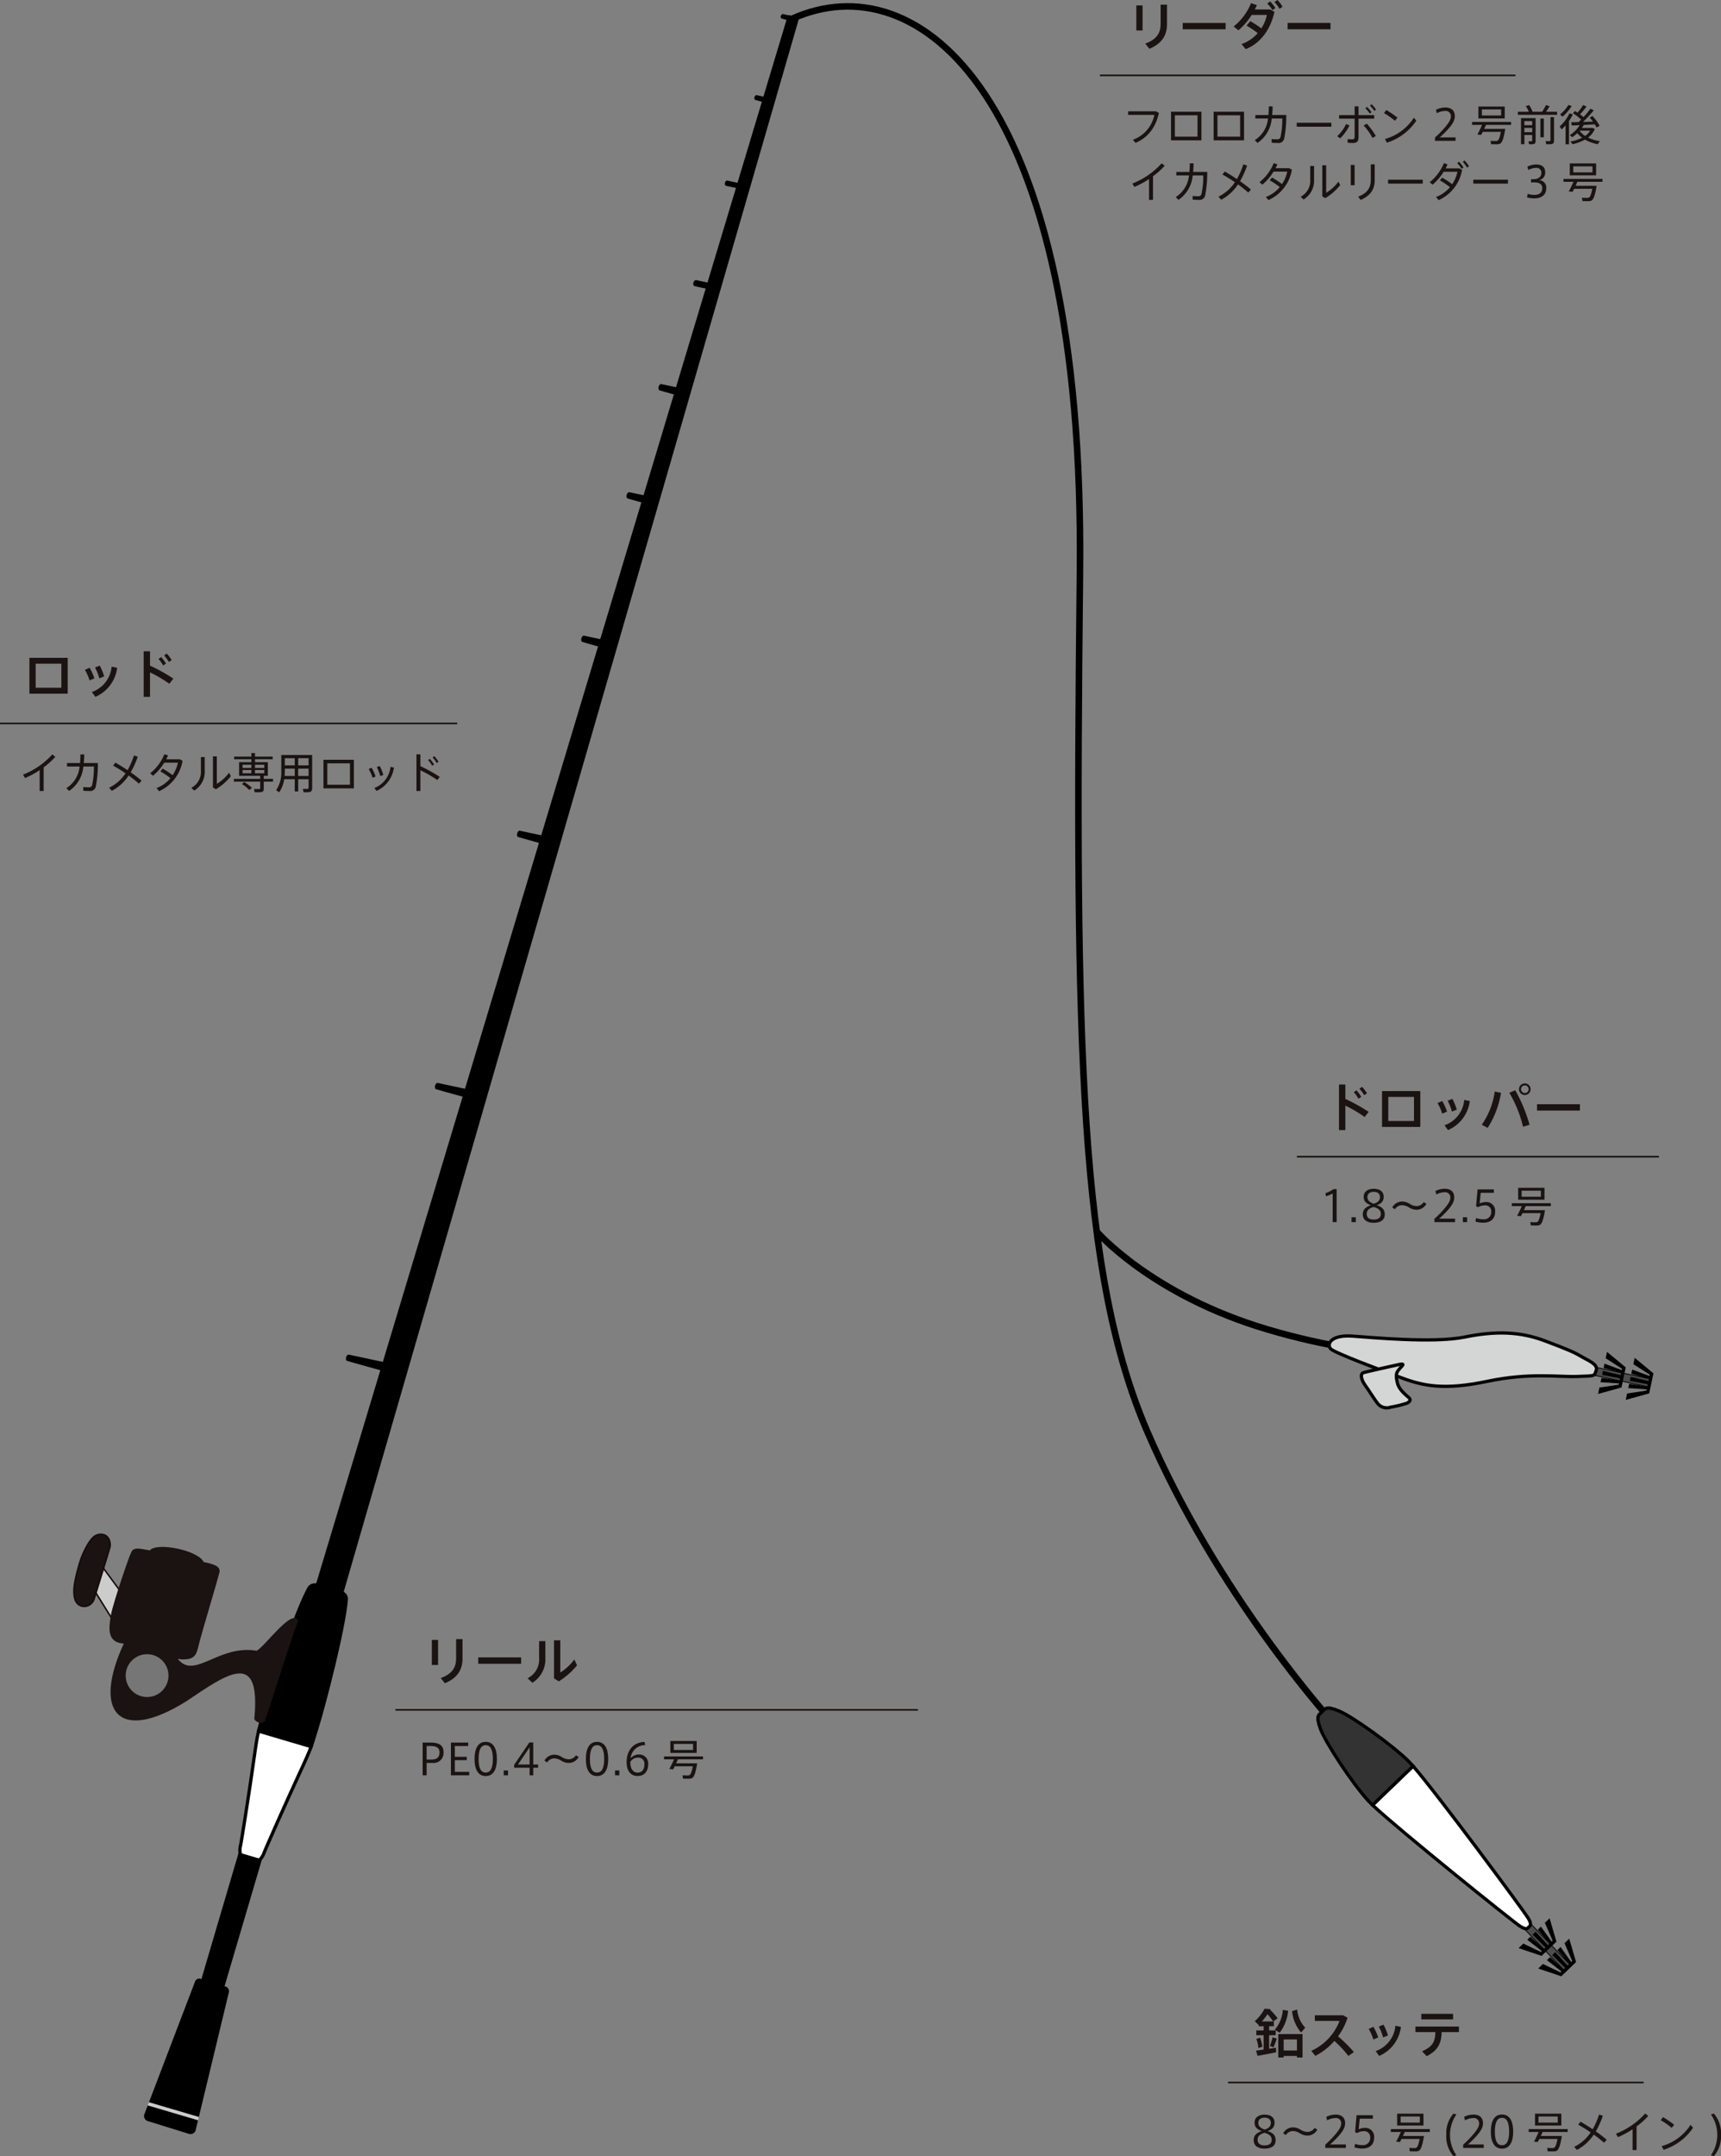 <svg xmlns="http://www.w3.org/2000/svg" width="453.654" height="568" viewBox="0 0 453.654 568">
  <rect x="0" y="0" width="453.654" height="568" fill="#808080" stroke="none"/>
  <g id="イカメタル" transform="translate(226.827 284)">
    <g id="グループ_626" data-name="グループ 626" transform="translate(-226.827 -284)">
      <g id="グループ_614" data-name="グループ 614" transform="translate(19.489 1.69)">
        <rect id="長方形_480" data-name="長方形 480" width="6.384" height="52.282" transform="translate(46.574 475.685) rotate(16.427)"/>
        <g id="グループ_600" data-name="グループ 600" transform="translate(58.572 2.249)">
          <path id="パス_11528" data-name="パス 11528" d="M90.365,435.338l7.457,2.2L222.947,5.369l-2.93-.808Z" transform="translate(-90.365 -4.56)"/>
        </g>
        <path id="パス_11529" data-name="パス 11529" d="M116.747,417.8s-10.592-2.915-10.892-3.045c-.66-.283-.12-1.8.443-1.65.276.072,11.019,2.355,11.019,2.355Z" transform="translate(-33.861 -57.935)"/>
        <path id="パス_11530" data-name="パス 11530" d="M143.9,334.947s-10.592-2.916-10.892-3.045c-.661-.284-.121-1.8.442-1.65.276.072,11.02,2.355,11.02,2.355Z" transform="translate(-37.558 -46.654)"/>
        <path id="パス_11531" data-name="パス 11531" d="M167.379,257.6s-9.017-2.482-9.317-2.611c-.66-.284-.12-1.8.443-1.65.276.072,9.353,2,9.353,2Z" transform="translate(-40.969 -36.182)"/>
        <path id="パス_11532" data-name="パス 11532" d="M184.889,197.54s-6.942-1.908-7.242-2.037c-.66-.284-.12-1.8.443-1.65.276.072,6.828,1.462,6.828,1.462Z" transform="translate(-43.636 -28.083)"/>
        <path id="パス_11533" data-name="パス 11533" d="M198.079,153.609s-6.3-1.73-6.6-1.859c-.661-.284-.121-1.8.442-1.651.276.072,6.485,1.39,6.485,1.39Z" transform="translate(-45.519 -22.126)"/>
        <path id="パス_11534" data-name="パス 11534" d="M207.162,120.453s-5.643-1.548-5.942-1.677c-.66-.284-.12-1.8.443-1.65.276.072,5.985,1.283,5.985,1.283Z" transform="translate(-46.845 -17.636)"/>
        <path id="パス_11535" data-name="パス 11535" d="M217.108,88.1s-4.952-.984-5.251-1.111c-.662-.279-.137-1.727.426-1.581.276.072,4.98,1.075,4.98,1.075Z" transform="translate(-48.293 -13.318)"/>
        <path id="パス_11536" data-name="パス 11536" d="M226.141,57.385s-4.35-.82-4.653-.94c-.665-.264-.188-1.514.375-1.37.276.071,4.311.948,4.311.948Z" transform="translate(-49.602 -9.187)"/>
        <path id="パス_11537" data-name="パス 11537" d="M234.077,31.283s-3.274-.869-3.577-.986c-.667-.257-.214-1.412.35-1.267.276.071,3.654.81,3.654.81Z" transform="translate(-50.828 -5.641)"/>
        <path id="パス_11538" data-name="パス 11538" d="M241.86,6.41s-3-.793-3.3-.908c-.668-.252-.231-1.343.333-1.2.276.071,3.358.786,3.358.786Z" transform="translate(-51.925 -2.274)"/>
        <g id="グループ_601" data-name="グループ 601" transform="translate(43.762 415.841)">
          <path id="パス_11539" data-name="パス 11539" d="M94.3,521.005c1.9-6.177,7.089-26.031,7.724-33.812.117-1.429-1.3-2.017-2.494-2.389-.765-.239-1.38-.427-2-.607s-1.239-.362-2.012-.576c-1.2-.333-2.714-.609-3.391.655-3.688,6.88-10.1,26.371-11.855,32.593-.659,2.341-1.039,3.556-1.367,4.971l13.852,4.084C93.242,524.556,93.582,523.329,94.3,521.005Z" transform="translate(-73.993 -483.34)" stroke="#000" stroke-miterlimit="10" stroke-width="0.864"/>
          <path id="パス_11540" data-name="パス 11540" d="M73.27,558.587c-.067.245-.138,1.818.308,1.95l.909.268,2.7.8.909.268c.446.132,1.24-1.228,1.317-1.469.333-1.058,6.49-14.873,9.482-21.314,1.76-3.786,2.521-5.532,3.083-7.094l-13.852-4.084c-.375,1.617-.682,3.5-1.259,7.632C75.887,542.572,73.564,557.518,73.27,558.587Z" transform="translate(-73.22 -489.408)" fill="#fff" stroke="#000" stroke-miterlimit="10" stroke-width="0.864"/>
        </g>
        <g id="グループ_603" data-name="グループ 603" transform="translate(0 402.507)">
          <g id="グループ_602" data-name="グループ 602" transform="translate(4.776 8.216)">
            <path id="パス_11541" data-name="パス 11541" d="M46.315,498.809,30.557,477.416,28.09,483c5.371,8.672,11.108,17.88,11.737,18.66,1.211,1.5,3.7,1.621,5.665.851S47.07,499.885,46.315,498.809Z" transform="translate(-28.09 -477.416)" fill="#ccc" stroke="#140b0a" stroke-linecap="round" stroke-linejoin="round" stroke-width="0.398"/>
          </g>
          <path id="パス_11542" data-name="パス 11542" d="M43.06,506.239a3.067,3.067,0,1,0,1.042-6.014,8.176,8.176,0,0,1-1.645-1.678,9.516,9.516,0,0,1-.74-1.234s-.611-.63-1.733.2-1.075,1.435-.882,1.813a16.685,16.685,0,0,1,1.789,3.29A3.064,3.064,0,0,0,43.06,506.239Z" transform="translate(-24.799 -471.877)" fill="#192023" stroke="#140b0a" stroke-linecap="round" stroke-linejoin="round" stroke-width="0.398"/>
          <path id="パス_11543" data-name="パス 11543" d="M32.041,471.308c-.39,1.408-3.711,12.209-4.152,13.6a2.752,2.752,0,0,1-3.137,1.945c-1.264-.324-2.013-1.235-2.16-3.144s.238-3.886,1.264-7.581,2.853-6.68,3.9-7.527a2.875,2.875,0,0,1,2.655-.59C31.993,468.453,32.278,470.453,32.041,471.308Z" transform="translate(-22.561 -467.905)" fill="#1a1311" stroke="#140b0a" stroke-linecap="round" stroke-linejoin="round" stroke-width="0.398"/>
          <path id="パス_11544" data-name="パス 11544" d="M83.189,491.334C81.855,487.309,74,498.5,72.163,499.1c-9.537-1.628-15.838,6.954-20.128,2.808-.923-.753-.43-.752.208-.521,4.217.159,4.1-1.6,4.952-4.826s4.8-16.4,5.142-17.859c.572-1.779-1.246-2.389-4.1-2.965-1.447-3.122-12.328-5.3-14.187-3.083-2.4-.334-4.543-1.222-5.046.933.375-1.607-4.625,12.7-5.2,16.064-.582,3.423-1.155,7.293,3.38,7.561-8.275,17.87-1.5,26.485,16.575,15.145,10.96-7.4,19.573-13.53,17.834,4.592-.073.758,2.374,2,2.907.385C76.975,509.841,82.816,491.175,83.189,491.334Z" transform="translate(-24.04 -468.428)" fill="#1a1311"/>
          <circle id="楕円形_12" data-name="楕円形 12" cx="6.076" cy="6.076" r="6.076" transform="translate(13.205 31.151)" fill="#767676" stroke="#1a1311" stroke-miterlimit="10" stroke-width="0.864"/>
        </g>
        <path id="パス_11545" data-name="パス 11545" d="M241.687,5.221c33.1-14.957,77.267,19.43,75.888,146.006s-.022,184.949,17.767,226.2,47.4,76.931,63.372,91.824" transform="translate(-52.396 -1.956)" fill="none" stroke="#000" stroke-miterlimit="10" stroke-width="1.728"/>
        <g id="グループ_607" data-name="グループ 607" transform="translate(327.913 448.279)">
          <rect id="長方形_481" data-name="長方形 481" width="2.152" height="15.907" transform="translate(54.183 57.941) rotate(-43.877)" fill="#4d4d4d" stroke="#000" stroke-miterlimit="10" stroke-width="0.216"/>
          <g id="グループ_604" data-name="グループ 604">
            <path id="パス_11546" data-name="パス 11546" d="M457.65,580.73c1.83,1.228,2.108.492,2.353.256s.993-.484-.163-2.361c-1.348-2.192-23.963-32.731-30.33-40.042l-10.682,10.271C425.883,555.5,455.513,579.3,457.65,580.73Z" transform="translate(-404.428 -523.3)" fill="#fff" stroke="#000" stroke-miterlimit="10" stroke-width="0.864"/>
            <path id="パス_11547" data-name="パス 11547" d="M426.238,535.079c-4.434-4.444-15.135-12.051-18.561-13.433-3.35-1.353-3.524-.647-4.451.244s-1.639,1.038-.419,4.438c1.247,3.477,8.429,14.468,12.7,19.072.252.273.611.626,1.055,1.044l10.682-10.271C426.839,535.714,426.5,535.342,426.238,535.079Z" transform="translate(-402.159 -520.891)" fill="#333" stroke="#000" stroke-miterlimit="10" stroke-width="0.864"/>
          </g>
          <g id="グループ_605" data-name="グループ 605" transform="translate(53.11 55.582)">
            <path id="パス_11548" data-name="パス 11548" d="M470.493,586.251l2.027,4.7-.4.384L469.3,587.4l-.663.637,3.114,3.66-.6.576-3.247-3.532-.625.6,3.4,3.383-.6.576-3.535-3.255-.663.637,3.83,2.972-.4.384-4.622-2.21-1.057,1.017,5.84,1.965,1.034-.994,1.737-1.671,1.034-.994-1.735-5.913Z" transform="translate(-463.639 -585.234)" stroke="#000" stroke-miterlimit="10" stroke-width="0.216"/>
          </g>
          <g id="グループ_606" data-name="グループ 606" transform="translate(58.284 60.964)">
            <path id="パス_11549" data-name="パス 11549" d="M476.484,592.481l2.027,4.7-.4.384-2.819-3.943-.663.637,3.114,3.66-.6.576-3.247-3.532-.625.6,3.4,3.383-.6.576-3.535-3.255-.663.637,3.83,2.972-.4.384-4.622-2.21-1.057,1.017,5.84,1.965,1.034-.994,1.737-1.671,1.034-.994-1.735-5.913Z" transform="translate(-469.63 -591.464)" stroke="#000" stroke-miterlimit="10" stroke-width="0.216"/>
          </g>
        </g>
        <path id="パス_11550" data-name="パス 11550" d="M334.51,375.434s14.416,16.843,45.276,25.942,49.528,6.1,49.528,6.1" transform="translate(-65.035 -52.808)" fill="none" stroke="#000" stroke-miterlimit="10" stroke-width="1.728"/>
        <g id="グループ_612" data-name="グループ 612" transform="translate(330.897 349.464)">
          <g id="グループ_610" data-name="グループ 610" transform="translate(68.952 5.179)">
            <rect id="長方形_482" data-name="長方形 482" width="2.152" height="15.907" transform="matrix(0.209, -0.978, 0.978, 0.209, 0, 5.785)" fill="#4d4d4d" stroke="#000" stroke-miterlimit="10" stroke-width="0.216"/>
            <g id="グループ_608" data-name="グループ 608" transform="translate(2.051)">
              <path id="パス_11551" data-name="パス 11551" d="M489.793,413.931l4.315,2.761-.116.542-4.544-1.687-.192.9,4.63,1.287-.173.812-4.668-1.107-.181.847,4.713.9L493.4,420l-4.752-.716-.192.9,4.837.316-.116.542-5.067.759-.306,1.435,5.939-1.645.3-1.4.5-2.357.3-1.4L490.1,412.5Z" transform="translate(-487.808 -412.497)" stroke="#000" stroke-miterlimit="10" stroke-width="0.216"/>
            </g>
            <g id="グループ_609" data-name="グループ 609" transform="translate(9.353 1.559)">
              <path id="パス_11552" data-name="パス 11552" d="M498.246,415.736l4.315,2.761-.116.542-4.545-1.687-.192.9,4.63,1.287-.173.812-4.668-1.107-.181.847,4.713.9-.173.812-4.752-.716-.192.9,4.837.316-.116.542-5.067.759-.306,1.435,5.939-1.645.3-1.4.5-2.357.3-1.4-4.749-3.926Z" transform="translate(-496.261 -414.301)" stroke="#000" stroke-miterlimit="10" stroke-width="0.216"/>
            </g>
          </g>
          <g id="グループ_611" data-name="グループ 611">
            <path id="パス_11553" data-name="パス 11553" d="M411.717,407.329c4.791.323,21.327,1.933,29.569.258s14.637-1.467,21.186,1,7.654,2.97,10.163,4.434c1.3.759,3.886,1.8,3.36,3.3-.565,1.609-.119,1.467-5.046,1.646s-12.4-1.084-23.7,1.284-16.77,1.221-22.383-.858-17.775-6.628-18.851-7.684S405.724,406.923,411.717,407.329Z" transform="translate(-405.613 -406.501)" fill="#d4d5d5" stroke="#070304" stroke-miterlimit="10" stroke-width="0.864"/>
            <path id="パス_11554" data-name="パス 11554" d="M425.754,416.022s-8.646,1.89-9.742,2.224-.5,2.074.452,3.391,2.876,4.394,3.463,4.97a3.037,3.037,0,0,0,3.152.755,32.216,32.216,0,0,0,4.387-1.075c.772-.395,1.025-.915.5-1.427s-2.624-2-3.05-3.943c-.172-.784-.569-2.141.14-3.142C425.839,416.673,427.118,415.851,425.754,416.022Z" transform="translate(-406.949 -407.794)" fill="#d4d5d5" stroke="#070304" stroke-miterlimit="10" stroke-width="0.864"/>
          </g>
        </g>
        <g id="グループ_613" data-name="グループ 613" transform="translate(18.459 519.552)">
          <path id="パス_11555" data-name="パス 11555" d="M66.5,607.084a1.3,1.3,0,0,0-.965-1.633l-6.375-1.977a1.2,1.2,0,0,0-1.608.834l-12.1,31.678L58.6,639.861Z" transform="translate(-44.137 -603.398)"/>
          <path id="パス_11556" data-name="パス 11556" d="M43.977,644.565a1.436,1.436,0,0,0,1.109,1.677l10.56,3.276a1.437,1.437,0,0,0,1.864-.754l.676-2.8-13.251-3.907Z" transform="translate(-43.93 -608.662)"/>
          <path id="パス_11557" data-name="パス 11557" d="M45.4,641.122l-.308.807,13.25,3.907.2-.839Z" transform="translate(-44.088 -608.535)" fill="#ccc"/>
        </g>
      </g>
      <g id="グループ_615" data-name="グループ 615" transform="translate(7.755 171.572)">
        <path id="パス_11558" data-name="パス 11558" d="M19.071,200.616v9.444H8.977v-9.444ZM17.4,208.5v-6.347H10.623V208.5Z" transform="translate(-8.977 -198.887)" fill="#1a1311"/>
        <path id="パス_11559" data-name="パス 11559" d="M27.15,203.552a14.435,14.435,0,0,1,1.259,2.794l-1.272.539a12.012,12.012,0,0,0-1.23-2.779Zm7.26.014a9.624,9.624,0,0,1-5.739,7.647l-.926-1.272a7.787,7.787,0,0,0,5.2-6.678Zm-4.59-.581a15.273,15.273,0,0,1,1.161,2.834l-1.272.526a13.456,13.456,0,0,0-1.134-2.863Z" transform="translate(-11.282 -199.21)" fill="#1a1311"/>
        <path id="パス_11560" data-name="パス 11560" d="M51.669,205.819,50.6,207.174a33.6,33.6,0,0,0-5.088-3v6.443H43.843v-12h1.673V202.4A45.777,45.777,0,0,1,51.669,205.819Zm-3.207-5.669a10.5,10.5,0,0,1,1.258,1.715l-.746.484a9,9,0,0,0-1.23-1.715Zm1.466-.927a10.786,10.786,0,0,1,1.3,1.715l-.746.485a8.853,8.853,0,0,0-1.259-1.7Z" transform="translate(-13.724 -198.615)" fill="#1a1311"/>
      </g>
      <g id="グループ_616" data-name="グループ 616" transform="translate(6.069 198.386)">
        <path id="パス_11561" data-name="パス 11561" d="M12.46,239.707H11.416v-5.5a22.232,22.232,0,0,1-3.863,2.089l-.528-.9a20.313,20.313,0,0,0,7.715-5.323l.8.629a18.282,18.282,0,0,1-3.077,2.763Z" transform="translate(-7.025 -229.712)" fill="#1a1311"/>
        <path id="パス_11562" data-name="パス 11562" d="M23.853,232.339c.067-.707.1-1.46.112-2.268h1c-.011.8-.056,1.561-.124,2.268h3.717a30.392,30.392,0,0,1-.55,6.221,1.506,1.506,0,0,1-1.684,1.146,13,13,0,0,1-1.617-.079v-.966a13.619,13.619,0,0,0,1.471.078.8.8,0,0,0,.853-.549,20.934,20.934,0,0,0,.472-4.93H24.729a8.656,8.656,0,0,1-3.751,6.435l-.719-.742a7.521,7.521,0,0,0,3.481-5.693H20.416v-.922Z" transform="translate(-8.827 -229.712)" fill="#1a1311"/>
        <path id="パス_11563" data-name="パス 11563" d="M38.159,234.258a20.253,20.253,0,0,0,1.684-3.875l1,.337a23.888,23.888,0,0,1-1.864,4.11,32.586,32.586,0,0,1,2.875,2.2l-.707.786a31.705,31.705,0,0,0-2.706-2.146,12.04,12.04,0,0,1-4.425,4.032l-.731-.809a10.879,10.879,0,0,0,4.336-3.8,37.661,37.661,0,0,0-3.279-2.033l.606-.785C35.9,232.809,37.036,233.516,38.159,234.258Z" transform="translate(-10.6 -229.754)" fill="#1a1311"/>
        <path id="パス_11564" data-name="パス 11564" d="M49.119,233.8a26.017,26.017,0,0,1,2.628,1.729,9.067,9.067,0,0,0,1.381-3.29h-3.6a13.723,13.723,0,0,1-2.953,3.436l-.752-.639a12.4,12.4,0,0,0,3.751-5.032l.955.326c-.135.326-.292.663-.483,1.022h3.616l.7.393a10.746,10.746,0,0,1-6.188,8.008l-.674-.831a8.648,8.648,0,0,0,3.661-2.605,18.5,18.5,0,0,0-2.65-1.775Z" transform="translate(-12.307 -229.703)" fill="#1a1311"/>
        <path id="パス_11565" data-name="パス 11565" d="M61.912,230.849v3.572a5.792,5.792,0,0,1-2.762,5.256l-.775-.719a4.747,4.747,0,0,0,2.527-4.583v-3.526Zm3.19-.18v7.244a11.251,11.251,0,0,0,3.234-2.943l.46.933a15.082,15.082,0,0,1-3.93,3.425l-.786-.473v-8.187Z" transform="translate(-14.017 -229.793)" fill="#1a1311"/>
        <path id="パス_11566" data-name="パス 11566" d="M78.3,236.45v-.8H72.743v-3.583h3.234v-.775H71.44v-.707h4.538v-.932h.955v.932H81.6v.707H76.932v.775h3.391v3.583H79.245v.8h2.437v.73H79.245v1.853c0,.528-.168.842-.663.909a13.975,13.975,0,0,1-1.741.023l-.168-.842c.46.022,1.157.022,1.348.011s.281-.1.281-.281V237.18h-6.94v-.73Zm-4.211.83a12.027,12.027,0,0,1,2.055,1.562l-.741.528a9.987,9.987,0,0,0-1.932-1.572A3.668,3.668,0,0,0,74.091,237.28Zm-.427-3.706h2.313v-.842H73.664Zm0,1.4h2.313v-.853H73.664Zm5.716-1.4v-.842H76.932v.842Zm0,1.4v-.853H76.932v.853Z" transform="translate(-15.785 -229.655)" fill="#1a1311"/>
        <path id="パス_11567" data-name="パス 11567" d="M90.075,236.631v3.223h-.91v-3.223H86.38a8.033,8.033,0,0,1-1.314,3.436l-.809-.55a8.253,8.253,0,0,0,1.359-5.1V230.24h8.142v8.693c0,.629-.18,1-.786,1.1a10.307,10.307,0,0,1-1.482.022c-.067-.382-.124-.64-.18-.9a8.6,8.6,0,0,0,1.168.022c.27-.022.337-.157.337-.393v-2.156Zm-.91-.854v-1.943H86.549v.585c0,.46-.022.909-.057,1.358Zm0-2.8v-1.887H86.549v1.887Zm3.65,0v-1.887h-2.74v1.887Zm0,2.8v-1.943h-2.74v1.943Z" transform="translate(-17.541 -229.735)" fill="#1a1311"/>
        <path id="パス_11568" data-name="パス 11568" d="M106.719,231.7v7.536H98.7V231.7Zm-1.033,6.57V232.64H99.712v5.626Z" transform="translate(-19.507 -229.933)" fill="#1a1311"/>
        <path id="パス_11569" data-name="パス 11569" d="M113.269,234.054a11.449,11.449,0,0,1,1.044,2.314l-.786.326a9.88,9.88,0,0,0-1.033-2.292Zm5.885-.034a7.9,7.9,0,0,1-4.582,6.144L114,239.39a6.67,6.67,0,0,0,4.245-5.56Zm-3.74-.427a13.014,13.014,0,0,1,.943,2.348l-.8.325a10.583,10.583,0,0,0-.921-2.358Z" transform="translate(-21.385 -230.191)" fill="#1a1311"/>
        <path id="パス_11570" data-name="パス 11570" d="M133.223,235.986l-.651.832a30.46,30.46,0,0,0-4.458-2.573V239.7H127.08v-9.659h1.033v3.111A40.42,40.42,0,0,1,133.223,235.986Zm-2.617-4.75a8.2,8.2,0,0,1,1.112,1.494l-.494.315a7.248,7.248,0,0,0-1.078-1.494Zm1.179-.707a9.341,9.341,0,0,1,1.123,1.482l-.494.315a7.805,7.805,0,0,0-1.089-1.472Z" transform="translate(-23.371 -229.708)" fill="#1a1311"/>
      </g>
      <line id="線_21" data-name="線 21" x2="120.522" transform="translate(0 190.575)" fill="none" stroke="#1a1311" stroke-miterlimit="10" stroke-width="0.432"/>
      <g id="グループ_617" data-name="グループ 617" transform="translate(113.831 431.812)">
        <path id="パス_11571" data-name="パス 11571" d="M133.419,500.067v6.609h-1.646v-6.609Zm6.443-.194V505c0,3.014-1.438,5.157-4.646,6.5l-1.093-1.369c3.042-1.106,4.051-2.821,4.051-5.171v-5.089Z" transform="translate(-131.773 -499.873)" fill="#1a1311"/>
        <path id="パス_11572" data-name="パス 11572" d="M157.243,505.443v1.674H145.932v-1.674Z" transform="translate(-133.701 -500.631)" fill="#1a1311"/>
        <path id="パス_11573" data-name="パス 11573" d="M165.675,500.446v4.425a7.255,7.255,0,0,1-3.415,6.54l-1.272-1.176a5.565,5.565,0,0,0,3.042-5.434v-4.355Zm3.941-.22v8.49a13.462,13.462,0,0,0,3.692-3.429l.719,1.534a19.55,19.55,0,0,1-4.8,4.217l-1.272-.773V500.226Z" transform="translate(-135.751 -499.921)" fill="#1a1311"/>
      </g>
      <g id="グループ_618" data-name="グループ 618" transform="translate(111.41 458.647)">
        <path id="パス_11574" data-name="パス 11574" d="M128.97,540.042v-8.625h2.044c2.089,0,3.47.585,3.47,2.528a2.638,2.638,0,0,1-2.965,2.829h-1.5v3.268Zm2.28-4.154c1.123,0,2.167-.314,2.167-1.876,0-1.28-.91-1.684-2.358-1.684h-1.044v3.56Z" transform="translate(-128.97 -531.002)" fill="#1a1311"/>
        <path id="パス_11575" data-name="パス 11575" d="M138.624,535.169h3.144v.875h-3.144v3.089h3.8v.909H137.6v-8.625h4.548v.911h-3.526Z" transform="translate(-130.145 -531.002)" fill="#1a1311"/>
        <path id="パス_11576" data-name="パス 11576" d="M150.7,535.723c0,2.729-.943,4.481-2.953,4.481s-2.943-1.752-2.943-4.492c0-2.763.922-4.515,2.943-4.515s2.953,1.753,2.953,4.515Zm-4.829,0c0,2.571.707,3.57,1.875,3.57s1.887-1,1.887-3.581c0-2.617-.73-3.639-1.887-3.639s-1.875,1.023-1.875,3.639Z" transform="translate(-131.126 -530.972)" fill="#1a1311"/>
        <path id="パス_11577" data-name="パス 11577" d="M154.843,541.2h-1.134V539.92h1.134Z" transform="translate(-132.338 -532.16)" fill="#1a1311"/>
        <path id="パス_11578" data-name="パス 11578" d="M161.925,537.2h1.28v.843h-1.28v2h-.955v-2h-4.077v-.776l4-5.872h1.033Zm-.955,0V532.66l-3.077,4.537Z" transform="translate(-132.772 -530.999)" fill="#1a1311"/>
        <path id="パス_11579" data-name="パス 11579" d="M172.549,536.324a2.257,2.257,0,0,0,1.887-1.056l.707.46a2.948,2.948,0,0,1-2.605,1.562,3.737,3.737,0,0,1-1.976-.6,3.625,3.625,0,0,0-1.842-.606,2.253,2.253,0,0,0-1.876,1.068l-.707-.472a2.94,2.94,0,0,1,2.606-1.562,3.761,3.761,0,0,1,1.988.619A3.6,3.6,0,0,0,172.549,536.324Z" transform="translate(-134.03 -531.507)" fill="#1a1311"/>
        <path id="パス_11580" data-name="パス 11580" d="M184.668,535.723c0,2.729-.942,4.481-2.953,4.481s-2.942-1.752-2.942-4.492c0-2.763.922-4.515,2.942-4.515s2.953,1.753,2.953,4.515Zm-4.828,0c0,2.571.707,3.57,1.875,3.57s1.888-1,1.888-3.581c0-2.617-.731-3.639-1.888-3.639s-1.875,1.023-1.875,3.639Z" transform="translate(-135.751 -530.972)" fill="#1a1311"/>
        <path id="パス_11581" data-name="パス 11581" d="M188.811,541.2h-1.134V539.92h1.134Z" transform="translate(-136.963 -532.16)" fill="#1a1311"/>
        <path id="パス_11582" data-name="パス 11582" d="M194.4,534.546a2.328,2.328,0,0,1,2.493,2.584c0,1.673-.854,3.065-2.8,3.065-1.729,0-2.886-1.258-2.886-3.615,0-2.932,1.572-5.244,4.728-5.357l.18.841a3.813,3.813,0,0,0-3.852,3.482,2.8,2.8,0,0,1,2.122-1Zm-.282,4.762c1.09,0,1.775-.765,1.775-2.135a1.59,1.59,0,0,0-1.719-1.818,2.269,2.269,0,0,0-1.976,1.133C192.145,537.971,192.74,539.309,194.122,539.309Z" transform="translate(-137.445 -530.976)" fill="#1a1311"/>
        <path id="パス_11583" data-name="パス 11583" d="M210.781,536.821h.583c-.381,2.449-.819,3.651-1.381,3.908a2.061,2.061,0,0,1-.8.146c-.337.012-1.112-.01-1.549-.022l-.136-.887c.427.034,1.145.056,1.46.044a.821.821,0,0,0,.359-.078c.327-.146.629-.854.9-2.325h-4.784c-.146.3-.281.573-.4.8l-1.011-.09c.348-.629.865-1.685,1.235-2.55h-2.628V535H212.9v.763h-6.615c-.146.337-.3.7-.472,1.056h4.965Zm.449-5.884v3.132h-6.941v-3.132Zm-6.02,2.357h5.065V531.7H205.21Z" transform="translate(-138.999 -530.937)" fill="#1a1311"/>
      </g>
      <line id="線_22" data-name="線 22" x2="137.739" transform="translate(104.231 450.442)" fill="none" stroke="#1a1311" stroke-miterlimit="10" stroke-width="0.432"/>
      <g id="グループ_619" data-name="グループ 619" transform="translate(299.536)">
        <path id="パス_11584" data-name="パス 11584" d="M348.393,1.618v6.61h-1.645V1.618Zm6.443-.194v5.13c0,3.014-1.437,5.157-4.646,6.5L349.1,11.684c3.042-1.106,4.051-2.82,4.051-5.171V1.424Z" transform="translate(-346.748 -0.194)" fill="#1a1311"/>
        <path id="パス_11585" data-name="パス 11585" d="M372.217,6.995V8.668h-11.31V6.995Z" transform="translate(-348.676 -0.952)" fill="#1a1311"/>
        <path id="パス_11586" data-name="パス 11586" d="M380.842,5.572a32.641,32.641,0,0,1,2.9,1.894,10.209,10.209,0,0,0,1.466-3.54H381.2a17.34,17.34,0,0,1-3.512,4.065l-1.231-1.023A14.976,14.976,0,0,0,381.022.829l1.549.511c-.153.36-.333.747-.54,1.148h4.024l1.147.636c-1.009,4.522-3.581,8.255-7.577,9.818l-1.106-1.328a10.13,10.13,0,0,0,4.273-2.876,24.614,24.614,0,0,0-2.945-1.991Zm5.212-5.2a9.47,9.47,0,0,1,1.4,1.742l-.773.567A8.889,8.889,0,0,0,385.308.94ZM387.977,0a8.227,8.227,0,0,1,1.355,1.783l-.8.54A7.681,7.681,0,0,0,387.2.553Z" transform="translate(-350.793)" fill="#1a1311"/>
        <path id="パス_11587" data-name="パス 11587" d="M404.217,6.995V8.668h-11.31V6.995Z" transform="translate(-353.033 -0.952)" fill="#1a1311"/>
      </g>
      <g id="グループ_620" data-name="グループ 620" transform="translate(297.372 27.469)">
        <path id="パス_11588" data-name="パス 11588" d="M351.576,33.943l.786.428c-.808,3.581-2.638,6.367-6.164,7.895l-.7-.821a8.808,8.808,0,0,0,5.661-6.558h-6.919v-.943Z" transform="translate(-344.243 -32.09)" fill="#1a1311"/>
        <path id="パス_11589" data-name="パス 11589" d="M365.353,34.073v7.536h-8.019V34.073Zm-1.033,6.57V35.017h-5.974v5.626Z" transform="translate(-346.025 -32.108)" fill="#1a1311"/>
        <path id="パス_11590" data-name="パス 11590" d="M378.353,34.073v7.536h-8.019V34.073Zm-1.033,6.57V35.017h-5.974v5.626Z" transform="translate(-347.795 -32.108)" fill="#1a1311"/>
        <path id="パス_11591" data-name="パス 11591" d="M386.486,34.716c.068-.707.1-1.46.112-2.268h1c-.012.8-.057,1.561-.124,2.268h3.718a30.435,30.435,0,0,1-.551,6.221,1.5,1.5,0,0,1-1.684,1.146,12.98,12.98,0,0,1-1.617-.079V41.04a13.833,13.833,0,0,0,1.471.078.8.8,0,0,0,.853-.549,20.886,20.886,0,0,0,.472-4.93h-2.774a8.658,8.658,0,0,1-3.751,6.435l-.719-.742a7.524,7.524,0,0,0,3.482-5.693h-3.325v-.922Z" transform="translate(-349.505 -31.887)" fill="#1a1311"/>
        <path id="パス_11592" data-name="パス 11592" d="M404.825,37.44v1.034h-9.141V37.44Z" transform="translate(-351.247 -32.566)" fill="#1a1311"/>
        <path id="パス_11593" data-name="パス 11593" d="M411.282,37.369a12.4,12.4,0,0,1-2.449,3.4l-.785-.562a10.174,10.174,0,0,0,2.336-3.2Zm6.513-1.775h-4.133v4.852c0,1.112-.416,1.55-1.494,1.55a13.083,13.083,0,0,1-1.37-.079v-.955a6.848,6.848,0,0,0,1.123.079c.573,0,.719-.2.719-.707v-4.74h-4.1v-.932h4.1V32.348h1.023v2.313H417.8Zm-1.955,1.314a19.37,19.37,0,0,1,2.393,3.246l-.888.505a15.047,15.047,0,0,0-2.324-3.257Zm.057-4.413a8.345,8.345,0,0,1,1.179,1.415l-.45.349a7.323,7.323,0,0,0-1.157-1.4Zm1.2-.7a8.54,8.54,0,0,1,1.191,1.4l-.46.348a7.323,7.323,0,0,0-1.157-1.393Z" transform="translate(-352.93 -31.798)" fill="#1a1311"/>
        <path id="パス_11594" data-name="パス 11594" d="M425.868,35.563l-.663.821a18.413,18.413,0,0,0-2.9-2.022l.629-.809A25.936,25.936,0,0,1,425.868,35.563Zm4.324.022.651.765a14.691,14.691,0,0,1-7.76,5.806l-.505-.966A13.361,13.361,0,0,0,430.191,35.586Z" transform="translate(-354.872 -32.037)" fill="#1a1311"/>
        <path id="パス_11595" data-name="パス 11595" d="M442.082,35.12a1.374,1.374,0,0,0-1.561-1.426,4.72,4.72,0,0,0-2.156.6l-.225-.91a5.517,5.517,0,0,1,2.448-.606c1.393,0,2.516.618,2.516,2.3,0,1.044-.528,2.067-1.965,3.628-.82.887-1.482,1.482-2,1.953h4.166v.91h-5.424V40.69a26.924,26.924,0,0,0,2.234-2.224c1.4-1.572,1.965-2.516,1.965-3.335Z" transform="translate(-356.993 -31.931)" fill="#1a1311"/>
        <path id="パス_11596" data-name="パス 11596" d="M457.358,38.372h.584c-.381,2.449-.819,3.65-1.381,3.909a2.115,2.115,0,0,1-.8.146c-.338.011-1.112-.012-1.55-.022l-.136-.888c.428.035,1.146.057,1.46.046a.8.8,0,0,0,.359-.079c.327-.146.629-.853.9-2.325h-4.784c-.146.3-.28.574-.4.8l-1.011-.091c.348-.628.865-1.684,1.235-2.548H449.2v-.765H459.48v.765h-6.614c-.146.336-.3.7-.472,1.055h4.964Zm.45-5.885V35.62h-6.941V32.487Zm-6.02,2.358h5.065V33.251h-5.065Z" transform="translate(-358.534 -31.892)" fill="#1a1311"/>
        <path id="パス_11597" data-name="パス 11597" d="M466.066,33.806a6.77,6.77,0,0,0-.8-1.471c.359-.135.607-.213.854-.292a7.1,7.1,0,0,1,.92,1.742l-.067.022h2.595a13.463,13.463,0,0,0,1.011-1.774l.954.314a15.554,15.554,0,0,1-.942,1.46h2.919v.8H463.18v-.8Zm-1.179,6.11v2.436H464V35.491h3.852v6c0,.483-.136.752-.562.83a7.323,7.323,0,0,1-1.179.034l-.134-.785c.269.011.639.011.764.011.168-.022.213-.09.213-.236V39.916Zm2.067-2.572V36.267h-2.067v1.078Zm0,1.841V38.051h-2.067v1.134Zm3.065-3.594v4.93h-.9v-4.93Zm2.685-.382V41.4c0,.528-.158.831-.651.92a9.211,9.211,0,0,1-1.416.023l-.146-.82c.359.022.865.022,1.023.011a.243.243,0,0,0,.258-.281V35.21Z" transform="translate(-360.437 -31.83)" fill="#1a1311"/>
        <path id="パス_11598" data-name="パス 11598" d="M478.391,42.363h-.91V37.387c-.326.371-.674.731-1.033,1.068l-.527-.786A10.373,10.373,0,0,0,478.5,34.22l.9.258a11.675,11.675,0,0,1-1.011,1.753Zm.707-10.074a12.219,12.219,0,0,1-2.426,2.819l-.639-.606a9.648,9.648,0,0,0,2.19-2.483Zm7.424,9.253-.573.809a11.272,11.272,0,0,1-3.359-1.212,11.879,11.879,0,0,1-3.279,1.212l-.561-.719a10.533,10.533,0,0,0,3.1-.988,6.154,6.154,0,0,1-1.27-1.212,11.262,11.262,0,0,1-1.347,1.078l-.641-.551a8.4,8.4,0,0,0,2.628-2.639c-.786.046-1.526.079-2.1.1l-.158-.853c.517,0,1.2-.022,1.955-.045.225-.213.448-.437.662-.663a12.778,12.778,0,0,0-2.156-1.673l.539-.583c.237.145.461.28.675.426a15.626,15.626,0,0,0,1.482-2l.888.393a20.412,20.412,0,0,1-1.718,2.055c.336.247.64.494.909.73A21.286,21.286,0,0,0,484.039,33l.877.428a38.1,38.1,0,0,1-2.831,3.065c.9-.034,1.831-.067,2.617-.1-.258-.348-.539-.7-.865-1.056l.729-.415a11.242,11.242,0,0,1,1.9,2.593l-.842.428a8.367,8.367,0,0,0-.439-.832c-.841.045-1.886.113-2.909.157a6.735,6.735,0,0,1-.505.8h2.763l.663.224a5.227,5.227,0,0,1-1.786,2.314A10.466,10.466,0,0,0,486.522,41.542Zm-3.874-1.369a4.552,4.552,0,0,0,1.313-1.393h-2.75l-.023.022A5.52,5.52,0,0,0,482.648,40.173Z" transform="translate(-362.172 -31.828)" fill="#1a1311"/>
      </g>
      <g id="グループ_621" data-name="グループ 621" transform="translate(298.494 42.284)">
        <path id="パス_11599" data-name="パス 11599" d="M350.977,59.442h-1.044v-5.5a22.291,22.291,0,0,1-3.863,2.089l-.528-.9a20.322,20.322,0,0,0,7.715-5.323l.8.629a18.21,18.21,0,0,1-3.077,2.763Z" transform="translate(-345.542 -49.066)" fill="#1a1311"/>
        <path id="パス_11600" data-name="パス 11600" d="M362.37,52.075c.067-.707.1-1.46.112-2.268h1c-.011.8-.056,1.561-.124,2.268h3.718a30.466,30.466,0,0,1-.551,6.222,1.505,1.505,0,0,1-1.684,1.145,12.979,12.979,0,0,1-1.617-.078V58.4a13.627,13.627,0,0,0,1.471.079.8.8,0,0,0,.853-.55A20.936,20.936,0,0,0,366.019,53h-2.774a8.658,8.658,0,0,1-3.751,6.436l-.719-.742A7.521,7.521,0,0,0,362.257,53h-3.324v-.921Z" transform="translate(-347.344 -49.066)" fill="#1a1311"/>
        <path id="パス_11601" data-name="パス 11601" d="M376.676,53.993a20.247,20.247,0,0,0,1.685-3.874l1,.337a24.027,24.027,0,0,1-1.865,4.111,32.474,32.474,0,0,1,2.875,2.2l-.707.787a31.881,31.881,0,0,0-2.706-2.146,12.048,12.048,0,0,1-4.425,4.032l-.73-.809a10.891,10.891,0,0,0,4.335-3.8,37.721,37.721,0,0,0-3.279-2.033l.606-.786C374.419,52.545,375.553,53.252,376.676,53.993Z" transform="translate(-349.117 -49.108)" fill="#1a1311"/>
        <path id="パス_11602" data-name="パス 11602" d="M387.636,53.538a25.768,25.768,0,0,1,2.628,1.729,9.091,9.091,0,0,0,1.382-3.29H388.04a13.74,13.74,0,0,1-2.953,3.437l-.752-.641a12.407,12.407,0,0,0,3.752-5.031l.954.326c-.135.326-.292.663-.483,1.022h3.616l.7.393a10.749,10.749,0,0,1-6.188,8.007l-.675-.831a8.634,8.634,0,0,0,3.662-2.605,18.551,18.551,0,0,0-2.651-1.774Z" transform="translate(-350.824 -49.057)" fill="#1a1311"/>
        <path id="パス_11603" data-name="パス 11603" d="M400.429,50.585v3.571a5.8,5.8,0,0,1-2.763,5.256l-.775-.719a4.747,4.747,0,0,0,2.527-4.583V50.585Zm3.189-.18v7.244a11.278,11.278,0,0,0,3.235-2.943l.46.932a15.075,15.075,0,0,1-3.931,3.426l-.786-.473V50.4Z" transform="translate(-352.534 -49.147)" fill="#1a1311"/>
        <path id="パス_11604" data-name="パス 11604" d="M413.191,50.276v5.335H412.18V50.276Zm5.3-.157V54.3c0,2.381-1.145,4.122-3.706,5.188l-.663-.853c2.437-.922,3.335-2.37,3.335-4.358V50.119Z" transform="translate(-354.615 -49.108)" fill="#1a1311"/>
        <path id="パス_11605" data-name="パス 11605" d="M432.709,54.8v1.033h-9.141V54.8Z" transform="translate(-356.166 -49.746)" fill="#1a1311"/>
        <path id="パス_11606" data-name="パス 11606" d="M439.559,53.463a25.486,25.486,0,0,1,2.64,1.729,9.2,9.2,0,0,0,1.38-3.279h-3.627a13.925,13.925,0,0,1-2.931,3.4l-.752-.64a12.6,12.6,0,0,0,3.751-5.031l.943.326c-.134.337-.3.685-.493,1.056h3.615l.719.393a10.7,10.7,0,0,1-6.188,7.974l-.685-.831a8.8,8.8,0,0,0,3.672-2.584,19.234,19.234,0,0,0-2.65-1.785ZM444,49.275a8.648,8.648,0,0,1,1.178,1.5l-.505.359a7.549,7.549,0,0,0-1.157-1.494Zm1.459-.326a7.792,7.792,0,0,1,1.169,1.527l-.529.348a6.944,6.944,0,0,0-1.133-1.527Z" transform="translate(-357.895 -48.949)" fill="#1a1311"/>
        <path id="パス_11607" data-name="パス 11607" d="M458.709,54.8v1.033h-9.141V54.8Z" transform="translate(-359.706 -49.746)" fill="#1a1311"/>
        <path id="パス_11608" data-name="パス 11608" d="M471.038,56.447c0,1.393-.877,2.64-3.168,2.64a8.4,8.4,0,0,1-1.909-.247l.18-.944a5.875,5.875,0,0,0,1.707.281c1.168,0,2.134-.46,2.134-1.8,0-.988-.651-1.494-2.178-1.494h-.787v-.842h.528c1.471,0,2.2-.629,2.2-1.673a1.248,1.248,0,0,0-1.427-1.3,4.186,4.186,0,0,0-2,.55l-.258-.876a4.942,4.942,0,0,1,2.3-.584c1.37,0,2.4.55,2.4,2.1a1.992,1.992,0,0,1-1.752,2.055A1.92,1.92,0,0,1,471.038,56.447Z" transform="translate(-361.938 -49.114)" fill="#1a1311"/>
        <path id="パス_11609" data-name="パス 11609" d="M485.242,55.731h.584c-.382,2.449-.819,3.651-1.381,3.909a2.117,2.117,0,0,1-.8.146c-.337.011-1.112-.012-1.55-.022l-.135-.888c.427.034,1.145.056,1.46.046a.808.808,0,0,0,.359-.079c.327-.147.629-.854.9-2.325H479.9c-.146.3-.281.573-.4.8l-1.011-.089c.348-.63.865-1.684,1.235-2.549h-2.628v-.765h10.275v.765H480.75c-.146.336-.3.7-.472,1.055h4.964Zm.45-5.885v3.133H478.75V49.846Zm-6.02,2.358h5.065V50.61h-5.065Z" transform="translate(-363.453 -49.071)" fill="#1a1311"/>
      </g>
      <line id="線_23" data-name="線 23" x2="109.543" transform="translate(289.935 19.859)" fill="none" stroke="#1a1311" stroke-miterlimit="10" stroke-width="0.432"/>
      <g id="グループ_622" data-name="グループ 622" transform="translate(352.956 285.417)">
        <path id="パス_11610" data-name="パス 11610" d="M416.414,337.943l-1.064,1.355a33.564,33.564,0,0,0-5.089-3v6.443h-1.672v-12h1.672v3.789A45.78,45.78,0,0,1,416.414,337.943Zm-3.208-5.669a10.491,10.491,0,0,1,1.259,1.715l-.746.484a8.976,8.976,0,0,0-1.231-1.715Zm1.467-.927a10.843,10.843,0,0,1,1.3,1.715l-.748.484a8.833,8.833,0,0,0-1.258-1.7Z" transform="translate(-408.588 -330.449)" fill="#1a1311"/>
        <path id="パス_11611" data-name="パス 11611" d="M431.816,332.74v9.444H421.722V332.74Zm-1.673,7.881v-6.346h-6.775v6.346Z" transform="translate(-410.376 -330.721)" fill="#1a1311"/>
        <path id="パス_11612" data-name="パス 11612" d="M439.9,335.676a14.479,14.479,0,0,1,1.258,2.793l-1.272.54a12.034,12.034,0,0,0-1.23-2.78Zm7.259.014a9.627,9.627,0,0,1-5.739,7.647l-.926-1.272a7.787,7.787,0,0,0,5.2-6.678Zm-4.591-.581a15.222,15.222,0,0,1,1.162,2.835l-1.272.525a13.418,13.418,0,0,0-1.133-2.862Z" transform="translate(-412.681 -331.044)" fill="#1a1311"/>
        <path id="パス_11613" data-name="パス 11613" d="M457.228,332.878a24.015,24.015,0,0,1-3.526,9.236l-1.548-.829a19.852,19.852,0,0,0,3.415-8.752Zm7.522,8.407-1.715.539a31.809,31.809,0,0,0-3.609-8.946l1.549-.678A41.442,41.442,0,0,1,464.751,341.285Zm.276-9.347a1.528,1.528,0,1,1,0-.014Zm-2.516,0a1,1,0,0,0,2.006-.014,1,1,0,0,0-2.006,0Z" transform="translate(-414.52 -330.403)" fill="#1a1311"/>
        <path id="パス_11614" data-name="パス 11614" d="M480.328,336.741v1.674h-11.31v-1.674Z" transform="translate(-416.816 -331.266)" fill="#1a1311"/>
      </g>
      <g id="グループ_623" data-name="グループ 623" transform="translate(349.367 312.914)">
        <path id="パス_11615" data-name="パス 11615" d="M404.612,364.524l-.179-.809a9.259,9.259,0,0,0,2.167-1.078h.8v8.692h-1.044v-7.534A10.687,10.687,0,0,1,404.612,364.524Z" transform="translate(-404.433 -362.289)" fill="#1a1311"/>
        <path id="パス_11616" data-name="パス 11616" d="M413.549,372.5h-1.134v-1.279h1.134Z" transform="translate(-405.52 -363.457)" fill="#1a1311"/>
        <path id="パス_11617" data-name="パス 11617" d="M421.361,364.667c0,1.179-.663,1.8-1.831,2.19,1.168.4,2.11.955,2.11,2.381,0,1.752-1.4,2.257-2.953,2.257-1.326,0-2.842-.493-2.842-2.257,0-1.336.922-1.964,2.112-2.369-1.214-.484-1.876-1.012-1.876-2.213,0-1.516,1.27-2.122,2.65-2.122,1.573,0,2.629.685,2.629,2.122Zm-.752,4.47c0-1-.741-1.471-1.876-1.809-1.145.292-1.852.831-1.852,1.831,0,1.19.955,1.483,1.842,1.483s1.887-.259,1.887-1.494Zm-.225-4.437c0-.73-.494-1.37-1.652-1.37-1.055,0-1.662.505-1.662,1.415,0,.866.63,1.359,1.674,1.73.774-.247,1.64-.641,1.64-1.763Z" transform="translate(-405.987 -362.275)" fill="#1a1311"/>
        <path id="パス_11618" data-name="パス 11618" d="M431.254,367.622a2.258,2.258,0,0,0,1.887-1.056l.707.46a2.95,2.95,0,0,1-2.605,1.562,3.736,3.736,0,0,1-1.976-.6,3.624,3.624,0,0,0-1.842-.606,2.251,2.251,0,0,0-1.875,1.067l-.707-.471a2.938,2.938,0,0,1,2.605-1.562,3.759,3.759,0,0,1,1.988.618A3.6,3.6,0,0,0,431.254,367.622Z" transform="translate(-407.212 -362.804)" fill="#1a1311"/>
        <path id="パス_11619" data-name="パス 11619" d="M441.912,364.867a1.374,1.374,0,0,0-1.561-1.426,4.726,4.726,0,0,0-2.156.6l-.225-.91a5.52,5.52,0,0,1,2.448-.606c1.393,0,2.516.617,2.516,2.3,0,1.044-.529,2.065-1.966,3.627-.82.886-1.482,1.482-2,1.953h4.166v.91h-5.424v-.875a27.219,27.219,0,0,0,2.235-2.224c1.4-1.572,1.964-2.516,1.964-3.335Z" transform="translate(-408.964 -362.273)" fill="#1a1311"/>
        <path id="パス_11620" data-name="パス 11620" d="M447.518,372.5h-1.134v-1.279h1.134Z" transform="translate(-410.145 -363.457)" fill="#1a1311"/>
        <path id="パス_11621" data-name="パス 11621" d="M452.859,366.062a2.31,2.31,0,0,1,2.561,2.516c0,1.976-1.28,2.921-3.123,2.921a7.773,7.773,0,0,1-2.066-.3l.158-.932a6,6,0,0,0,1.908.326,1.879,1.879,0,0,0,2.09-2.021,1.556,1.556,0,0,0-1.774-1.64,3.242,3.242,0,0,0-1.673.483l-.55-.257.4-4.437h4.289v.9h-3.458l-.282,2.82A3.418,3.418,0,0,1,452.859,366.062Z" transform="translate(-410.669 -362.3)" fill="#1a1311"/>
        <path id="パス_11622" data-name="パス 11622" d="M469.486,368.119h.584c-.381,2.449-.819,3.65-1.381,3.908a2.062,2.062,0,0,1-.8.146c-.338.012-1.113-.01-1.55-.022l-.136-.887c.427.034,1.146.056,1.461.044a.814.814,0,0,0,.359-.079c.326-.145.628-.853.9-2.325h-4.783c-.147.3-.281.573-.405.8l-1.011-.091c.348-.628.865-1.685,1.235-2.549h-2.627V366.3h10.275v.764h-6.614c-.147.337-.3.7-.473,1.056h4.964Zm.45-5.884v3.133H463v-3.133Zm-6.019,2.358h5.064V363h-5.064Z" transform="translate(-412.18 -362.234)" fill="#1a1311"/>
      </g>
      <line id="線_24" data-name="線 24" x2="95.436" transform="translate(341.862 304.71)" fill="none" stroke="#1a1311" stroke-miterlimit="10" stroke-width="0.432"/>
      <g id="グループ_624" data-name="グループ 624" transform="translate(330.75 529.18)">
        <path id="パス_11623" data-name="パス 11623" d="M385.218,623.344v-3.775H383.3V618.3h1.922v-1.107h-1.3V616.8l-.041.042-1-.981a10.86,10.86,0,0,0,2.585-3.277l1.548.111-.083.166a18.025,18.025,0,0,1,1.991,2.24l-1.175.83h.166v1.258h-1.245V618.3h1.742v1.272h-1.742v3.568c.65-.1,1.272-.207,1.784-.29l.083,1.216c-1.452.3-3.664.72-4.936.927l-.359-1.369C383.751,623.552,384.457,623.455,385.218,623.344Zm-.927-3.139a9.349,9.349,0,0,1,.581,2.393c-.4.138-.719.235-1.037.346a8.218,8.218,0,0,0-.539-2.392Zm3.429-4.272a14.176,14.176,0,0,0-1.48-1.908,15.728,15.728,0,0,1-1.479,1.908Zm.968,4.52a21.838,21.838,0,0,1-.857,2.282l-.941-.346a16.974,16.974,0,0,0,.691-2.281Zm2.986-7.342a11.1,11.1,0,0,1-2.225,5.794l-1.272-.8a8.877,8.877,0,0,0,2.1-5.213ZM390.5,625.018v.415h-1.424v-6.167h6.4v6.167H394v-.415Zm3.5-1.437v-2.9h-3.5v2.9Zm2.185-6-1.094,1.272a10.335,10.335,0,0,1-2.377-5.613l1.342-.456A8.092,8.092,0,0,0,396.182,617.578Z" transform="translate(-382.881 -612.587)" fill="#1a1311"/>
        <path id="パス_11624" data-name="パス 11624" d="M411.372,624.267l-1.466,1.024a27.3,27.3,0,0,0-3.691-3.941,16.976,16.976,0,0,1-5.02,3.927l-1.051-1.328a14.282,14.282,0,0,0,7.44-7.881h-6.513v-1.48h7.48l1.133.65a16.577,16.577,0,0,1-2.489,4.881A42.307,42.307,0,0,1,411.372,624.267Z" transform="translate(-385.231 -612.859)" fill="#1a1311"/>
        <path id="パス_11625" data-name="パス 11625" d="M418.894,618.02a14.488,14.488,0,0,1,1.259,2.794l-1.272.539a12.086,12.086,0,0,0-1.23-2.779Zm7.26.014a9.626,9.626,0,0,1-5.738,7.647l-.926-1.272a7.786,7.786,0,0,0,5.2-6.678Zm-4.591-.581a15.215,15.215,0,0,1,1.161,2.834l-1.271.526a13.413,13.413,0,0,0-1.134-2.863Z" transform="translate(-387.615 -613.25)" fill="#1a1311"/>
        <path id="パス_11626" data-name="パス 11626" d="M434.893,625.3l-1.231-1.286c2.849-1.244,3.444-2.585,3.526-5.06h-5.268v-1.465h11.462v1.465h-4.549C438.738,621.786,437.99,623.694,434.893,625.3Zm6.942-11.158v1.465H433.47V614.14Z" transform="translate(-389.558 -612.798)" fill="#1a1311"/>
      </g>
      <g id="グループ_625" data-name="グループ 625" transform="translate(330.462 556.781)">
        <path id="パス_11627" data-name="パス 11627" d="M388.061,647.012c0,1.179-.662,1.8-1.83,2.19,1.169.4,2.112.954,2.112,2.381,0,1.752-1.4,2.257-2.953,2.257-1.326,0-2.841-.494-2.841-2.257,0-1.336.921-1.966,2.111-2.37-1.213-.483-1.876-1.011-1.876-2.213,0-1.516,1.27-2.122,2.65-2.122,1.573,0,2.628.685,2.628,2.122Zm-.752,4.469c0-1-.74-1.471-1.875-1.807-1.145.292-1.852.831-1.852,1.83,0,1.19.954,1.482,1.842,1.482s1.886-.258,1.886-1.494Zm-.224-4.435c0-.731-.495-1.37-1.652-1.37-1.055,0-1.661.505-1.661,1.414,0,.865.628,1.36,1.673,1.729.775-.247,1.64-.64,1.64-1.763Z" transform="translate(-382.548 -644.585)" fill="#1a1311"/>
        <path id="パス_11628" data-name="パス 11628" d="M397.956,649.966a2.259,2.259,0,0,0,1.887-1.055l.707.46a2.947,2.947,0,0,1-2.6,1.56,3.73,3.73,0,0,1-1.976-.594,3.611,3.611,0,0,0-1.842-.606,2.255,2.255,0,0,0-1.876,1.066l-.707-.472a2.94,2.94,0,0,1,2.6-1.56,3.766,3.766,0,0,1,1.989.617A3.593,3.593,0,0,0,397.956,649.966Z" transform="translate(-383.773 -645.114)" fill="#1a1311"/>
        <path id="パス_11629" data-name="パス 11629" d="M408.613,647.211a1.373,1.373,0,0,0-1.56-1.425,4.719,4.719,0,0,0-2.157.594l-.224-.91a5.527,5.527,0,0,1,2.448-.606c1.393,0,2.516.618,2.516,2.3,0,1.044-.529,2.067-1.966,3.628-.82.887-1.482,1.481-2,1.953h4.166v.911h-5.424v-.877a27.045,27.045,0,0,0,2.235-2.224c1.4-1.571,1.964-2.516,1.964-3.334Z" transform="translate(-385.525 -644.583)" fill="#1a1311"/>
        <path id="パス_11630" data-name="パス 11630" d="M415.933,648.407a2.31,2.31,0,0,1,2.56,2.516c0,1.976-1.279,2.92-3.122,2.92a7.8,7.8,0,0,1-2.066-.3l.157-.932a6.063,6.063,0,0,0,1.909.326,1.88,1.88,0,0,0,2.09-2.021,1.556,1.556,0,0,0-1.775-1.64,3.235,3.235,0,0,0-1.672.482l-.551-.258.405-4.435h4.29v.9H414.7l-.281,2.818A3.421,3.421,0,0,1,415.933,648.407Z" transform="translate(-386.736 -644.61)" fill="#1a1311"/>
        <path id="パス_11631" data-name="パス 11631" d="M432.56,650.463h.584c-.381,2.448-.819,3.649-1.38,3.908a2.124,2.124,0,0,1-.8.146c-.338.011-1.112-.012-1.55-.022l-.135-.888c.427.034,1.145.057,1.459.046a.793.793,0,0,0,.359-.079c.327-.146.63-.853.9-2.324h-4.784c-.146.3-.28.573-.4.8l-1.011-.091c.349-.628.865-1.684,1.235-2.548h-2.628v-.765h10.275v.765h-6.614c-.146.337-.3.7-.472,1.056h4.964Zm.45-5.885v3.133h-6.941v-3.133Zm-6.02,2.359h5.066v-1.6H426.99Z" transform="translate(-388.247 -644.544)" fill="#1a1311"/>
        <path id="パス_11632" data-name="パス 11632" d="M441.333,650.17a7.816,7.816,0,0,1,1.887-5.6l.776.214a9.447,9.447,0,0,0,0,10.769l-.776.213a7.79,7.79,0,0,1-1.887-5.581Z" transform="translate(-390.552 -644.543)" fill="#1a1311"/>
        <path id="パス_11633" data-name="パス 11633" d="M450.682,647.211a1.374,1.374,0,0,0-1.561-1.425,4.715,4.715,0,0,0-2.156.594l-.225-.91a5.53,5.53,0,0,1,2.448-.606c1.393,0,2.516.618,2.516,2.3,0,1.044-.527,2.067-1.964,3.628-.821.887-1.483,1.481-2,1.953h4.167v.911h-5.425v-.877a26.771,26.771,0,0,0,2.235-2.224c1.4-1.571,1.966-2.516,1.966-3.334Z" transform="translate(-391.253 -644.583)" fill="#1a1311"/>
        <path id="パス_11634" data-name="パス 11634" d="M460.815,649.364c0,2.729-.944,4.482-2.954,4.482s-2.942-1.753-2.942-4.493c0-2.763.921-4.514,2.942-4.514s2.954,1.752,2.954,4.514Zm-4.83,0c0,2.573.707,3.572,1.875,3.572s1.888-1,1.888-3.583c0-2.617-.73-3.638-1.888-3.638s-1.875,1.021-1.875,3.638Z" transform="translate(-392.402 -644.58)" fill="#1a1311"/>
        <path id="パス_11635" data-name="パス 11635" d="M474.629,650.463h.584c-.383,2.448-.821,3.649-1.382,3.908a2.116,2.116,0,0,1-.8.146c-.337.011-1.112-.012-1.55-.022l-.135-.888c.427.034,1.145.057,1.46.046a.8.8,0,0,0,.359-.079c.326-.146.629-.853.9-2.324h-4.784c-.146.3-.281.573-.4.8l-1.012-.091c.348-.628.866-1.684,1.235-2.548h-2.628v-.765h10.276v.765h-6.614c-.146.337-.3.7-.473,1.056h4.965Zm.448-5.885v3.133h-6.94v-3.133Zm-6.018,2.359h5.065v-1.6h-5.065Z" transform="translate(-393.975 -644.544)" fill="#1a1311"/>
        <path id="パス_11636" data-name="パス 11636" d="M485.234,648.726a20.234,20.234,0,0,0,1.684-3.874l1,.336a23.826,23.826,0,0,1-1.864,4.11,32.425,32.425,0,0,1,2.875,2.2l-.707.786a31.566,31.566,0,0,0-2.707-2.145,12.053,12.053,0,0,1-4.425,4.032l-.73-.809a10.884,10.884,0,0,0,4.336-3.8,38,38,0,0,0-3.28-2.034l.606-.785C482.976,647.277,484.11,647.985,485.234,648.726Z" transform="translate(-395.866 -644.582)" fill="#1a1311"/>
        <path id="パス_11637" data-name="パス 11637" d="M498.534,654.174H497.49v-5.5a22.175,22.175,0,0,1-3.863,2.089l-.528-.9a20.306,20.306,0,0,0,7.715-5.323l.8.63a18.291,18.291,0,0,1-3.078,2.763Z" transform="translate(-397.6 -644.539)" fill="#1a1311"/>
        <path id="パス_11638" data-name="パス 11638" d="M510.309,647.655l-.663.82a18.351,18.351,0,0,0-2.9-2.022l.629-.808A25.9,25.9,0,0,1,510.309,647.655Zm4.324.022.651.765a14.7,14.7,0,0,1-7.761,5.806l-.505-.967A13.367,13.367,0,0,0,514.633,647.677Z" transform="translate(-399.459 -644.69)" fill="#1a1311"/>
        <path id="パス_11639" data-name="パス 11639" d="M524.737,650.191a7.826,7.826,0,0,1-1.875,5.57l-.786-.213a9.447,9.447,0,0,0,0-10.769l.786-.214a7.872,7.872,0,0,1,1.875,5.615Z" transform="translate(-401.546 -644.543)" fill="#1a1311"/>
      </g>
      <line id="線_25" data-name="線 25" x2="109.543" transform="translate(323.72 548.611)" fill="none" stroke="#1a1311" stroke-miterlimit="10" stroke-width="0.432"/>
    </g>
  </g>
</svg>

